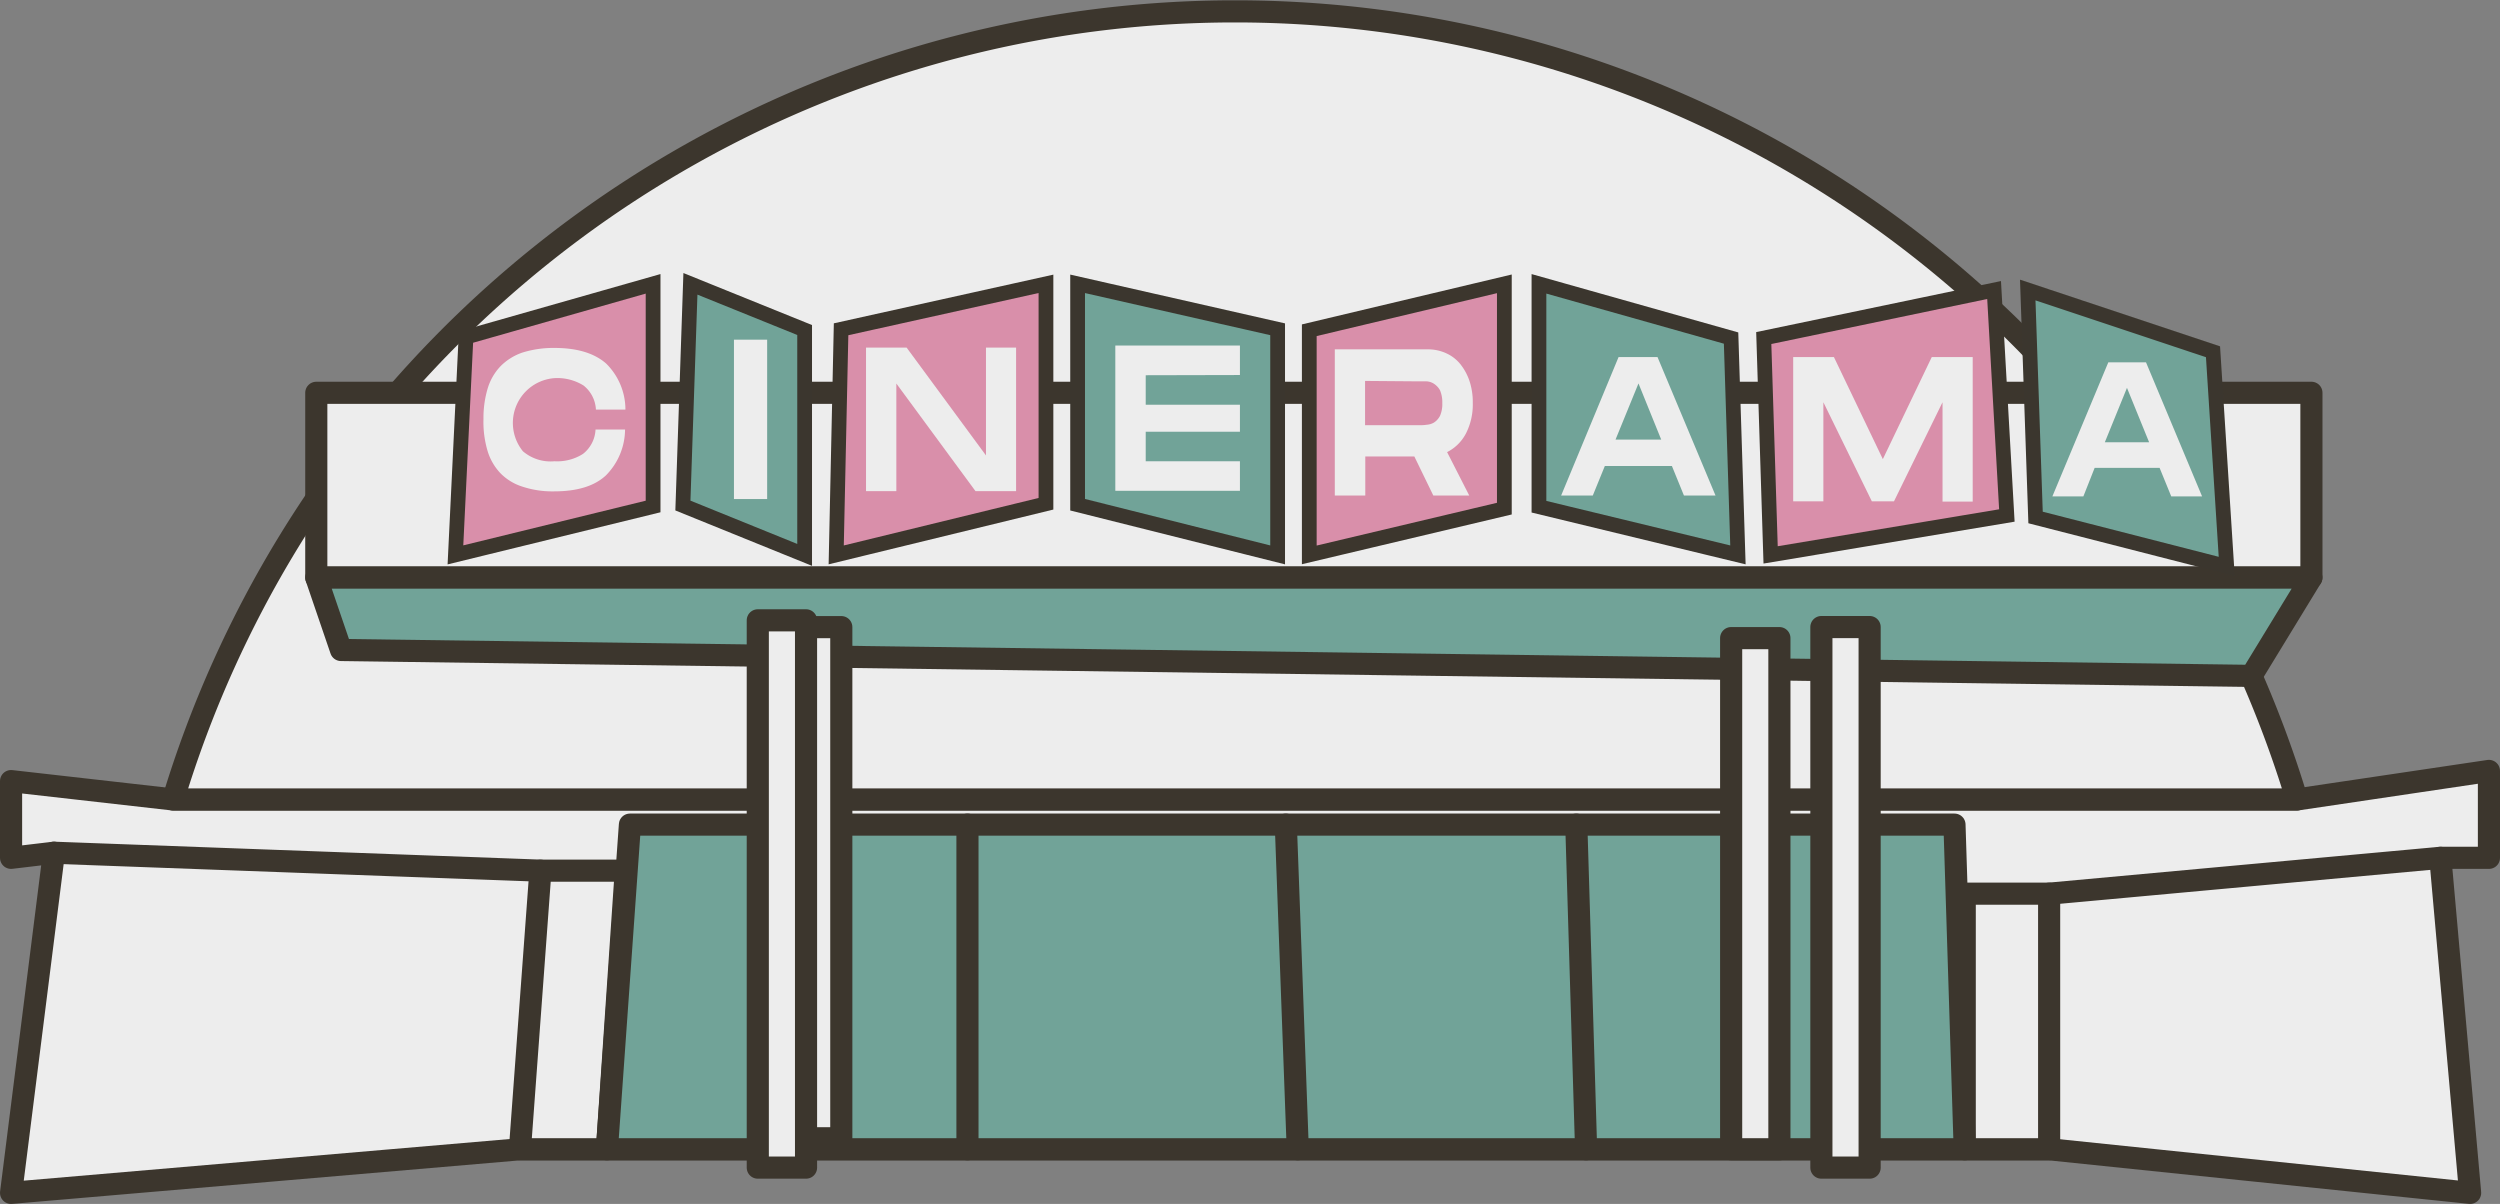 <svg id="Layer_1" data-name="Layer 1" xmlns="http://www.w3.org/2000/svg" viewBox="0 0 338.85 163.18">
  <rect x="0" y="0" width="338.85" height="163.18" fill="#808080" stroke="none"/>
  <defs>
    <style>
      .cls-1, .cls-6 {
        fill: #ededed;
      }

      .cls-1, .cls-2, .cls-3, .cls-5 {
        stroke: #3c362d;
      }

      .cls-1, .cls-2, .cls-5 {
        stroke-linecap: round;
        stroke-linejoin: round;
        stroke-width: 3px;
      }

      .cls-2, .cls-4 {
        fill: #71a398;
      }

      .cls-3 {
        fill: #d98faa;
      }

      .cls-3, .cls-4 {
        stroke-miterlimit: 10;
        stroke-width: 2px;
      }

      .cls-4 {
        stroke: #3b362e;
      }

      .cls-5 {
        fill: none;
      }
    </style>
  </defs>
  <g id="ARTWORK">
    <polygon class="cls-1" points="277.74 155.77 334.8 161.68 330.76 116.27 337.35 116.27 337.35 104.49 311.32 108.36 23.47 108.36 1.5 105.87 1.5 116.27 7.31 115.58 1.5 161.68 70.47 155.77 277.74 155.77"/>
    <rect class="cls-1" x="266.3" y="121.13" width="11.44" height="34.64"/>
    <polygon class="cls-1" points="82.26 155.77 70.47 155.77 73.25 118.01 84.82 118.01 82.26 155.77"/>
    <polygon class="cls-2" points="82.26 155.77 85.38 111.77 264.91 111.77 266.3 155.77 82.26 155.77"/>
    <path class="cls-1" d="M758.94,115.84H471.09a150.37,150.37,0,0,1,287.85,0Z" transform="translate(-447.62 -7.48)"/>
    <rect class="cls-1" x="42.87" y="53.24" width="270.42" height="25.04"/>
    <polygon class="cls-2" points="42.87 78.29 46.22 88.1 305.15 91.61 313.28 78.29 42.87 78.29"/>
    <polygon class="cls-3" points="61.73 75.21 88.52 68.65 88.52 38.47 63.16 45.69 61.73 75.21"/>
    <polygon class="cls-4" points="92.56 68.52 109.06 75.21 109.06 44.73 93.58 38.47 92.56 68.52"/>
    <polygon class="cls-3" points="113.34 75.21 141.77 68.28 141.77 38.47 114 44.63 113.34 75.21"/>
    <polygon class="cls-4" points="146.06 68.41 146.06 38.47 173.17 44.63 173.17 75.21 146.06 68.41"/>
    <polygon class="cls-3" points="177.46 44.76 177.46 75.21 203.9 68.94 203.9 38.47 177.46 44.76"/>
    <polygon class="cls-4" points="208.59 68.68 208.59 38.47 234.63 45.82 235.56 75.21 208.59 68.68"/>
    <polygon class="cls-3" points="239.06 45.82 239.99 75.21 272.01 69.87 270.28 39.31 239.06 45.82"/>
    <polygon class="cls-4" points="275.9 70.14 274.84 39.31 299.95 47.68 301.81 76.78 275.9 70.14"/>
    <rect class="cls-1" x="246.87" y="84.99" width="6.54" height="73.27"/>
    <rect class="cls-1" x="234.64" y="86.49" width="6.54" height="69.28"/>
    <rect class="cls-1" x="107.49" y="85" width="6.54" height="69.28"/>
    <rect class="cls-1" x="102.71" y="84.08" width="6.54" height="74.18"/>
    <line class="cls-5" x1="7.31" y1="115.58" x2="73.25" y2="118.01"/>
    <line class="cls-5" x1="277.74" y1="121.13" x2="330.77" y2="116.27"/>
    <line class="cls-5" x1="131.13" y1="111.77" x2="131.13" y2="155.77"/>
    <line class="cls-5" x1="174.28" y1="111.77" x2="175.9" y2="155.77"/>
    <line class="cls-5" x1="213.65" y1="111.77" x2="214.98" y2="155.77"/>
    <path class="cls-6" d="M513.15,64.29a13.93,13.93,0,0,1,.57-4.16,7.48,7.48,0,0,1,1.73-3,7.65,7.65,0,0,1,3-1.87,14.07,14.07,0,0,1,4.32-.62q4.59,0,7,2.11A8.77,8.77,0,0,1,532.39,63h-4a4.42,4.42,0,0,0-1.68-3.27,6.75,6.75,0,0,0-3.89-1,6.09,6.09,0,0,0-4.32,9.92A5.78,5.78,0,0,0,522.77,70a6.52,6.52,0,0,0,3.87-1,4.45,4.45,0,0,0,1.7-3.3h4a8.91,8.91,0,0,1-2.62,6.24c-1.57,1.44-3.89,2.14-7,2.14a12.91,12.91,0,0,1-4.32-.65,7.17,7.17,0,0,1-3-1.86,7.58,7.58,0,0,1-1.73-3.09A13.77,13.77,0,0,1,513.15,64.29Z" transform="translate(-447.62 -7.48)"/>
    <path class="cls-6" d="M551.6,75.12h-4.5V53.52h4.5Z" transform="translate(-447.62 -7.48)"/>
    <path class="cls-6" d="M585.34,54.59V74.05h-5.5L569.11,59.46V74.05H565V54.59h5.5l10.76,14.62V54.59Z" transform="translate(-447.62 -7.48)"/>
    <path class="cls-6" d="M602.91,58.34v4h12.77V66H602.91v4h12.77v4H598.79V54.31h16.89v4Z" transform="translate(-447.62 -7.48)"/>
    <path class="cls-6" d="M647.24,62.11a8.59,8.59,0,0,1-.93,4.13,5.86,5.86,0,0,1-2.55,2.52l3,5.88h-4.87l-2.57-5.29h-6.65v5.29h-4.13V54.83H641.1a5.91,5.91,0,0,1,2.49.51,5.17,5.17,0,0,1,1.95,1.48,7.4,7.4,0,0,1,1.25,2.29A9,9,0,0,1,647.24,62.11Zm-14.6-3v6H640a5.65,5.65,0,0,0,1-.06,2.21,2.21,0,0,0,1-.31,2.39,2.39,0,0,0,.8-.9,4,4,0,0,0,.31-1.7,4.25,4.25,0,0,0-.31-1.76,2.47,2.47,0,0,0-.8-.87,2,2,0,0,0-1-.34h-1Z" transform="translate(-447.62 -7.48)"/>
    <path class="cls-6" d="M675.86,74.64l-1.63-4h-9.09l-1.63,4h-4.29L667,55.88h5.28l7.86,18.76Zm-9.27-7.58h6.19l-3.08-7.61Z" transform="translate(-447.62 -7.48)"/>
    <path class="cls-6" d="M715,75.47h-4.09V62l-6.58,13.43h-3L694.76,62V75.43h-4.09V55.88h5.52l6.63,13.83,6.63-13.83H715Z" transform="translate(-447.62 -7.48)"/>
    <path class="cls-6" d="M741.91,74.76l-1.58-3.87h-8.8L730,74.76h-4.2l7.58-18.17h5.11l7.6,18.17Zm-9-7.34h6l-3-7.37Z" transform="translate(-447.62 -7.48)"/>
  </g>
</svg>
